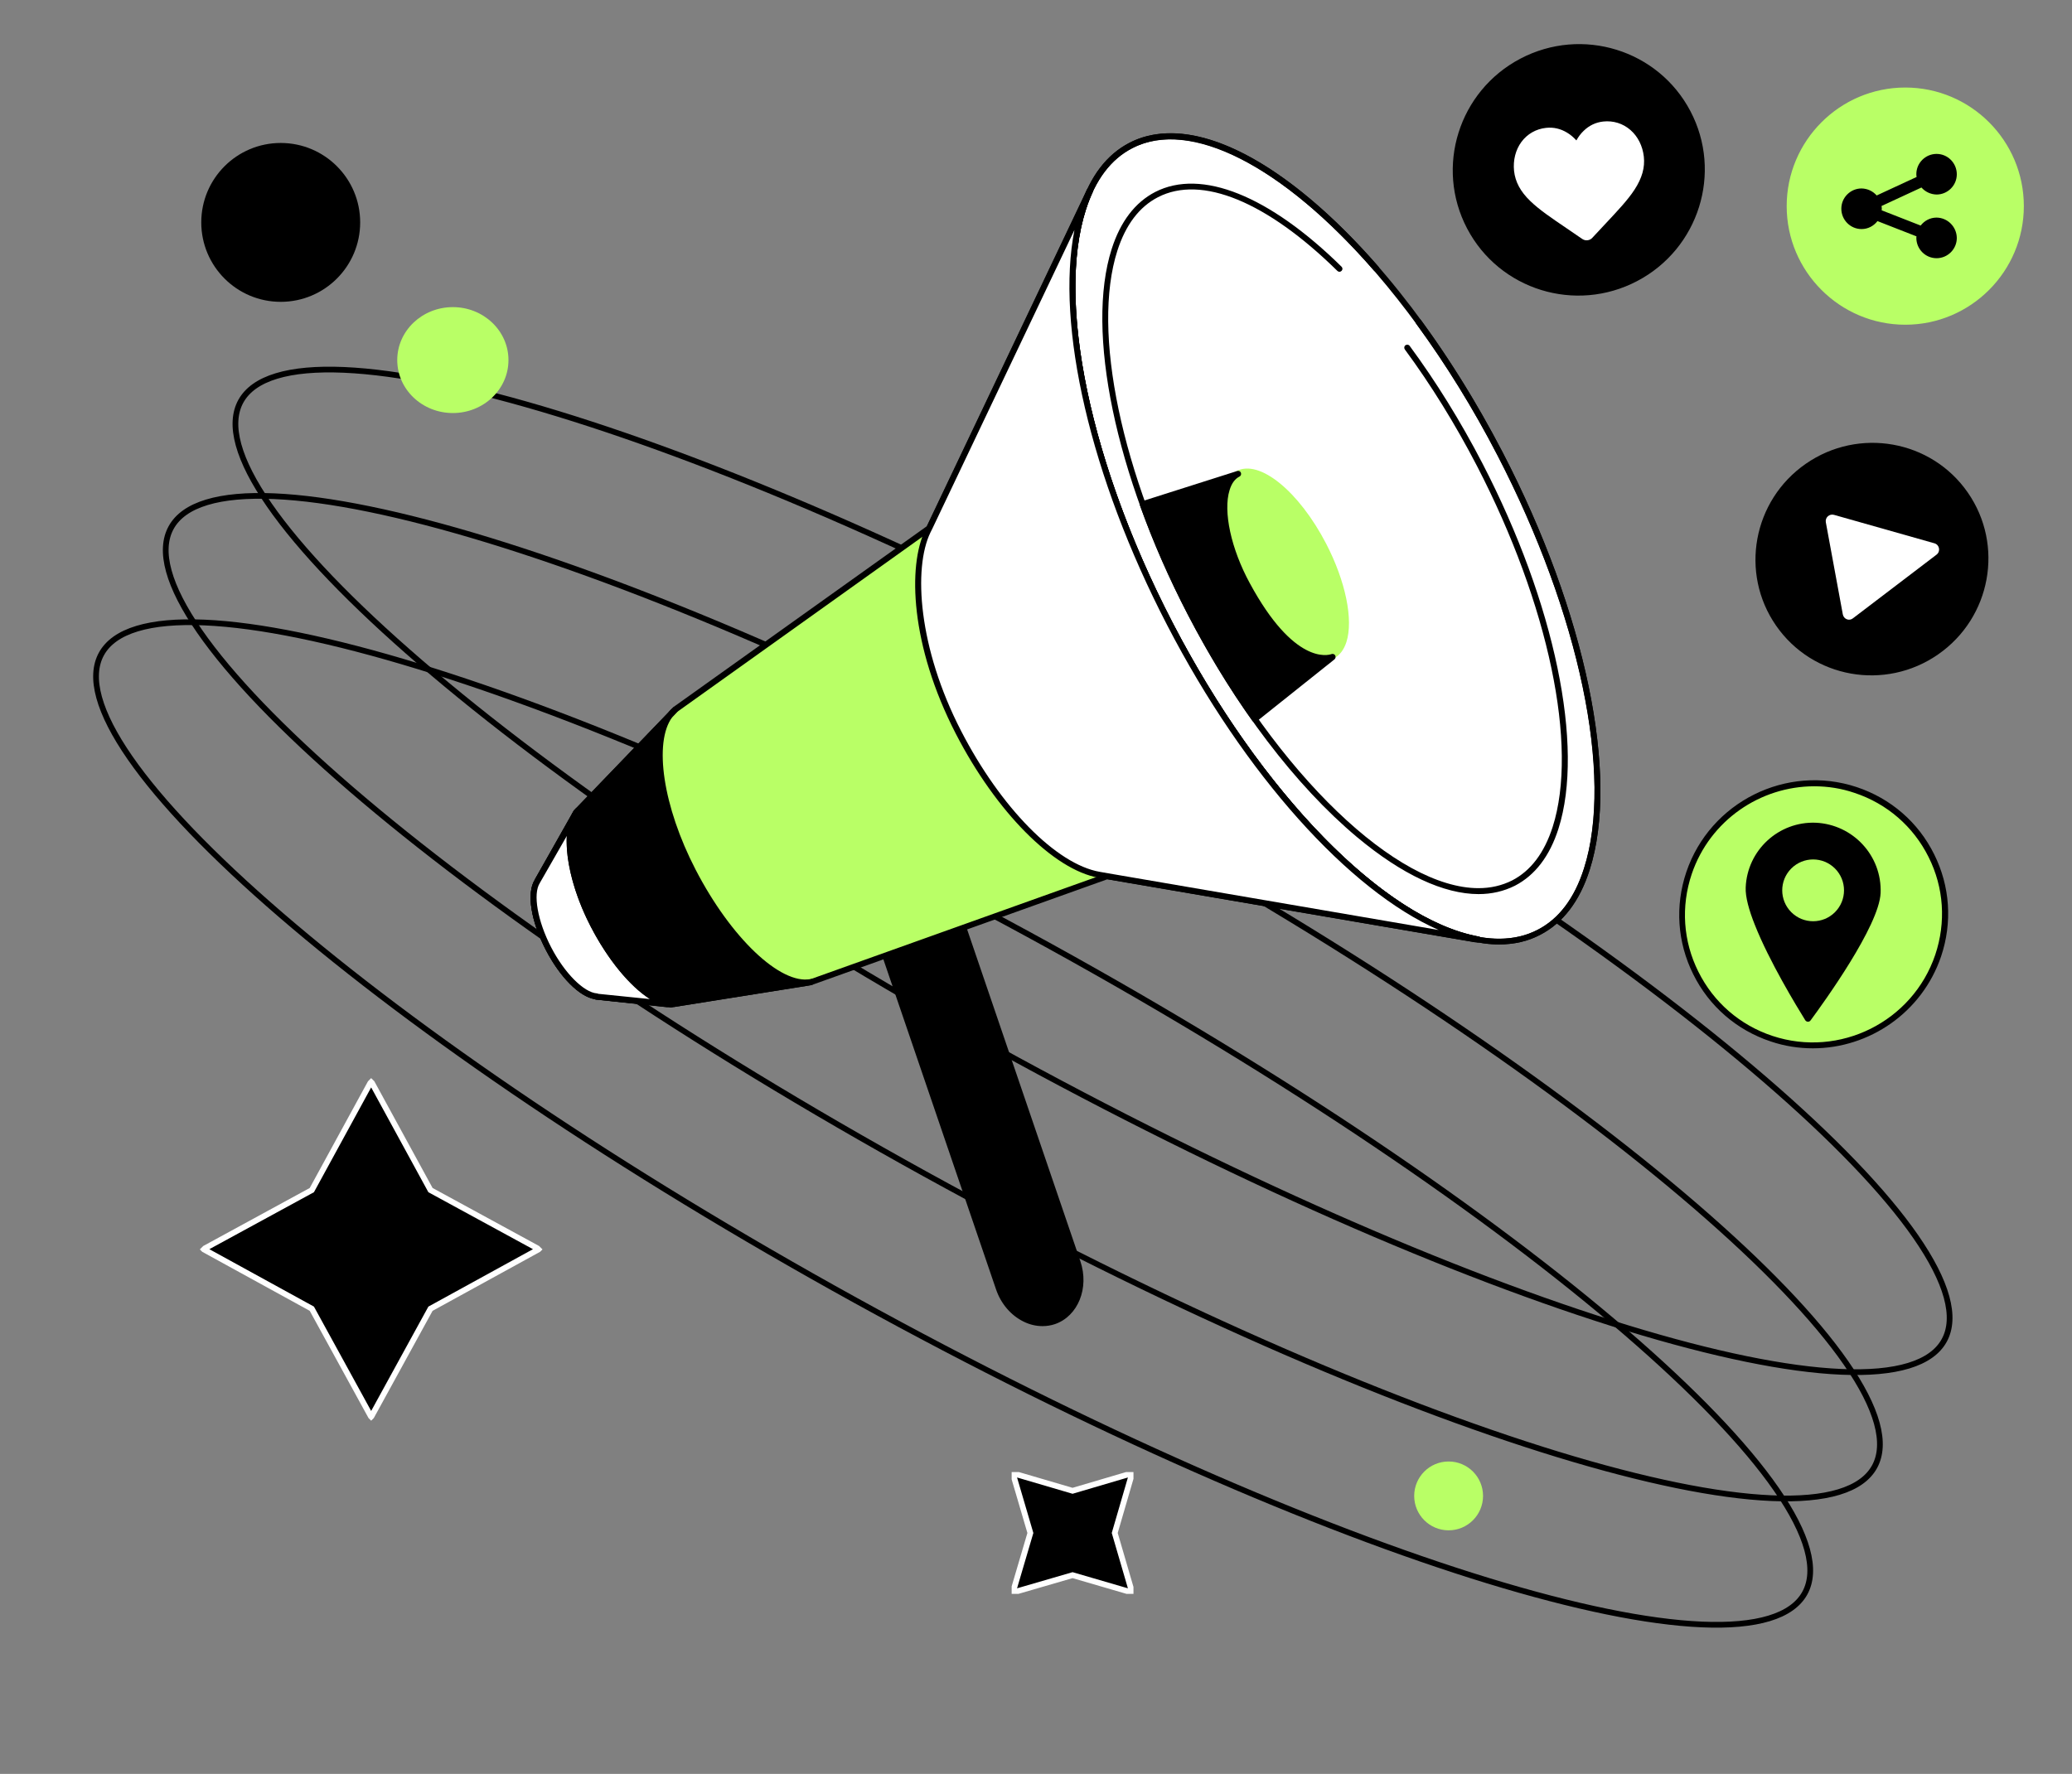 <svg width="362" height="310" viewBox="0 0 362 310" fill="none" xmlns="http://www.w3.org/2000/svg">
<rect x="0" y="0" width="362" height="310" fill="#808080" stroke="none"/>
<g clip-path="url(#clip0_343_698)">
<path d="M187.387 260.526L197.793 257.46L194.756 267.896L197.793 278.302L187.387 275.266L176.951 278.302L180.017 267.896L176.951 257.46L187.387 260.526Z" fill="black" stroke="white" stroke-miterlimit="10"/>
</g>
<g clip-path="url(#clip1_343_698)">
<path d="M75.21 207.977L94.157 218.3L75.21 228.706L64.846 247.612L54.481 228.706L35.534 218.3L54.481 207.977L64.846 188.989L75.21 207.977Z" fill="black" stroke="white" stroke-miterlimit="10"/>
</g>
<path d="M339.669 234.26C338.559 236.273 336.482 237.747 333.446 238.668C330.407 239.59 326.451 239.941 321.671 239.735C312.112 239.323 299.369 236.686 284.318 232.08C254.225 222.869 215.015 205.815 173.826 183.096C132.638 160.377 97.296 136.309 73.453 115.768C61.528 105.496 52.5 96.123 47.053 88.258C44.328 84.324 42.515 80.791 41.674 77.729C40.833 74.67 40.972 72.126 42.082 70.113C43.193 68.101 45.27 66.626 48.306 65.705C51.345 64.784 55.3 64.432 60.081 64.638C69.64 65.051 82.383 67.687 97.434 72.293C127.526 81.504 166.737 98.558 207.925 121.277C249.114 143.996 284.455 168.065 308.299 188.605C320.223 198.878 329.251 208.25 334.699 216.116C337.424 220.049 339.236 223.582 340.078 226.644C340.919 229.703 340.78 232.247 339.669 234.26Z" stroke="black"/>
<path d="M327.492 256.336C326.381 258.348 324.304 259.823 321.268 260.744C318.229 261.665 314.274 262.017 309.493 261.811C299.935 261.398 287.191 258.762 272.14 254.156C242.048 244.945 202.837 227.891 161.649 205.172C120.46 182.453 85.119 158.384 61.276 137.844C49.351 127.571 40.323 118.199 34.875 110.333C32.15 106.4 30.338 102.867 29.496 99.805C28.655 96.745 28.794 94.202 29.905 92.189C31.015 90.176 33.092 88.701 36.129 87.781C39.167 86.859 43.123 86.508 47.903 86.714C57.462 87.126 70.206 89.763 85.256 94.369C115.349 103.58 154.559 120.634 195.748 143.353C236.936 166.072 272.278 190.14 296.121 210.68C308.046 220.953 317.074 230.326 322.522 238.191C325.246 242.125 327.059 245.658 327.9 248.72C328.741 251.779 328.602 254.323 327.492 256.336Z" stroke="black"/>
<path d="M315.316 278.411C314.206 280.424 312.128 281.898 309.092 282.819C306.053 283.741 302.098 284.092 297.318 283.886C287.759 283.474 275.015 280.837 259.965 276.231C229.872 267.02 190.661 249.966 149.473 227.247C108.285 204.528 72.943 180.46 49.1 159.919C37.175 149.646 28.147 140.274 22.699 132.409C19.974 128.475 18.162 124.942 17.32 121.88C16.479 118.821 16.619 116.277 17.729 114.264C18.839 112.251 20.916 110.777 23.953 109.856C26.992 108.934 30.947 108.583 35.727 108.789C45.286 109.201 58.03 111.838 73.08 116.444C103.173 125.655 142.384 142.709 183.572 165.428C224.76 188.147 260.102 212.215 283.945 232.756C295.87 243.029 304.898 252.401 310.346 260.266C313.07 264.2 314.883 267.733 315.724 270.795C316.565 273.854 316.426 276.398 315.316 278.411Z" stroke="black"/>
<ellipse cx="79.119" cy="62.926" rx="9.716" ry="9.254" fill="#B9FF66"/>
<circle cx="253.089" cy="261.418" r="6.015" fill="#B9FF66"/>
<circle cx="49.045" cy="38.866" r="13.881" fill="black"/>
<path d="M184.179 230.899C180.385 232.196 176.048 229.626 174.539 225.169L151.064 156.39L164.782 151.698L188.28 220.571C189.789 224.981 187.95 229.602 184.179 230.899Z" fill="black"/>
<path d="M182.129 231.747C181.022 231.747 179.89 231.488 178.806 230.946C176.614 229.861 174.87 227.833 174.022 225.334L150.547 156.555C150.452 156.296 150.594 155.989 150.877 155.895L164.594 151.203C164.735 151.156 164.877 151.156 164.995 151.226C165.112 151.297 165.207 151.391 165.254 151.533L188.752 220.406C190.331 225.075 188.352 230.003 184.321 231.394C183.638 231.63 182.884 231.747 182.129 231.747ZM151.725 156.72L175.035 225.004C175.789 227.244 177.345 229.083 179.277 230.026C180.833 230.781 182.506 230.922 184.015 230.403C187.503 229.201 189.2 224.862 187.786 220.736L164.452 152.358L151.725 156.72Z" fill="black"/>
<path d="M162.353 92.327L117.973 123.993L100.697 141.937L93.909 153.938L93.885 154.033C92.542 156.107 93.319 160.894 95.841 165.775C98.316 170.585 101.804 173.933 104.255 174.122L104.185 174.169L117.219 175.583L141.613 171.693L193.394 153.16L257.761 164.195L258.209 164.219C242.041 161.2 220.216 139.579 204.354 108.997C188.515 78.439 183.471 48.235 190.424 33.334H190.401L162.707 91.573L162.353 92.327Z" fill="#B9FF66"/>
<path d="M268.908 162.887C284.816 154.622 281.74 117.155 262.037 79.201C242.335 41.248 213.467 17.18 197.559 25.445C181.652 33.709 184.728 71.177 204.43 109.13C224.132 147.084 253 171.152 268.908 162.887Z" fill="white"/>
<path d="M261.912 165.044C254.983 165.044 246.639 161.177 237.659 153.656C225.427 143.422 213.43 127.648 203.885 109.21C189.437 81.293 183.474 52.668 188.706 36.281C190.45 30.811 193.373 26.991 197.356 24.94C205.275 20.884 216.424 24.327 228.774 34.654C241.006 44.887 253.003 60.661 262.548 79.1C277.02 107.017 282.983 135.641 277.727 152.029C275.983 157.499 273.06 161.319 269.077 163.37C266.932 164.502 264.528 165.044 261.912 165.044ZM204.568 24.327C202.141 24.327 199.878 24.822 197.851 25.883C194.104 27.793 191.369 31.424 189.72 36.635C184.558 52.786 190.497 81.104 204.827 108.785C224.343 146.44 252.956 170.538 268.629 162.498C272.377 160.588 275.111 156.957 276.761 151.746C281.922 135.594 275.983 107.276 261.653 79.595C244.659 46.821 220.807 24.327 204.568 24.327Z" fill="black"/>
<path d="M261.91 165.043C254.981 165.043 246.637 161.177 237.657 153.655C225.425 143.422 213.428 127.648 203.883 109.209C189.435 81.292 183.472 52.668 188.704 36.281C190.448 30.81 193.371 26.991 197.354 24.939C202.657 22.204 209.586 22.888 217.388 26.896C224.859 30.739 232.944 37.554 240.816 46.584C241.004 46.797 240.981 47.127 240.769 47.315C240.556 47.504 240.226 47.48 240.038 47.268C224.058 28.924 207.89 20.719 197.849 25.882C194.102 27.792 191.368 31.423 189.718 36.634C184.556 52.785 190.495 81.103 204.826 108.785C221.795 141.536 245.671 164.053 261.886 164.053C264.314 164.053 266.577 163.558 268.604 162.497C272.351 160.587 275.085 156.956 276.735 151.745C281.897 135.594 275.957 107.276 261.627 79.594C257.361 71.342 252.553 63.585 247.391 56.535C247.226 56.299 247.274 55.969 247.509 55.804C247.745 55.639 248.075 55.686 248.24 55.922C253.449 63.019 258.257 70.823 262.57 79.123C277.018 107.016 282.981 135.641 277.725 152.028C275.981 157.498 273.058 161.318 269.075 163.369C266.93 164.501 264.526 165.043 261.91 165.043Z" fill="black"/>
<path d="M232.813 114.573C236.499 112.659 235.79 103.986 231.23 95.203C226.671 86.419 219.987 80.851 216.302 82.766C212.616 84.68 213.325 93.353 217.885 102.136C222.444 110.92 229.128 116.488 232.813 114.573Z" fill="#B9FF66"/>
<path d="M231.199 115.481C227.145 115.481 221.489 110.247 217.411 102.348C214.017 95.793 212.627 89.05 213.876 85.159C214.324 83.792 215.054 82.825 216.068 82.306C220.075 80.255 226.933 85.843 231.694 95.015C235.088 101.57 236.479 108.314 235.23 112.204C234.782 113.572 234.051 114.538 233.038 115.057C232.472 115.34 231.859 115.481 231.199 115.481ZM217.906 82.896C217.411 82.896 216.94 82.99 216.539 83.202C215.762 83.603 215.196 84.358 214.842 85.466C213.687 89.097 215.031 95.558 218.307 101.877C222.644 110.247 229.172 115.882 232.543 114.137C233.321 113.737 233.886 112.982 234.24 111.874C235.395 108.219 234.028 101.782 230.775 95.463C226.957 88.13 221.489 82.896 217.906 82.896Z" fill="#B9FF66"/>
<path d="M258.328 156.248C252.247 156.248 244.941 152.853 237.069 146.275C226.368 137.315 215.857 123.498 207.513 107.37C194.857 82.942 189.648 57.878 194.22 43.519C195.752 38.709 198.321 35.361 201.833 33.545C209.894 29.419 221.749 34.182 234.382 46.608C234.594 46.82 234.594 47.126 234.382 47.339C234.17 47.551 233.863 47.551 233.651 47.339C221.348 35.243 209.917 30.527 202.304 34.465C199.052 36.139 196.671 39.275 195.21 43.825C190.708 57.925 195.894 82.683 208.432 106.898C223.257 135.546 244.116 155.211 258.305 155.211C260.426 155.211 262.382 154.763 264.173 153.867C267.426 152.193 269.806 149.057 271.268 144.506C275.769 130.406 270.584 105.649 258.045 81.433C254.251 74.124 250.008 67.263 245.436 61.061C245.271 60.825 245.318 60.495 245.554 60.33C245.789 60.165 246.119 60.212 246.284 60.448C250.904 66.72 255.17 73.605 258.988 80.962C271.645 105.389 276.854 130.453 272.281 144.813C270.749 149.623 268.18 152.971 264.668 154.786C262.736 155.753 260.615 156.248 258.328 156.248Z" fill="black"/>
<path d="M117.244 176.079C117.22 176.079 117.197 176.079 117.197 176.079L104.163 174.664C104.092 174.664 104.022 174.641 103.951 174.593C101.264 174.169 97.87 170.774 95.395 166.011C92.755 160.988 91.978 156.084 93.415 153.773L93.439 153.703L100.227 141.678C100.25 141.63 100.274 141.607 100.298 141.583L117.574 123.64C117.597 123.616 117.621 123.593 117.645 123.569L161.907 91.974L189.908 33.098C189.978 32.98 190.073 32.886 190.214 32.839C190.355 32.791 190.497 32.791 190.615 32.862C190.874 32.98 190.992 33.286 190.874 33.546C183.78 48.754 189.389 78.982 204.803 108.738C220.241 138.542 241.76 160.611 258.329 163.653C258.588 163.7 258.777 163.936 258.753 164.219C258.73 164.478 258.494 164.667 258.235 164.69L257.787 164.667C257.763 164.667 257.74 164.667 257.716 164.667L193.467 153.656L141.803 172.141C141.779 172.141 141.732 172.165 141.709 172.165L117.315 176.055C117.291 176.079 117.267 176.079 117.244 176.079ZM104.54 173.674L117.244 175.041L141.52 171.151L193.278 152.642C193.372 152.618 193.443 152.594 193.537 152.618L251.376 162.521C235.75 155.66 217.484 135.406 203.931 109.233C190.473 83.25 184.463 56.865 187.763 40.195L162.827 92.54C162.78 92.61 162.732 92.681 162.662 92.728L118.328 124.394L101.123 142.243L94.335 154.269C94.335 154.292 94.311 154.316 94.311 154.316C93.085 156.226 93.91 160.941 96.291 165.539C98.624 170.043 101.995 173.438 104.304 173.603C104.399 173.603 104.469 173.627 104.54 173.674Z" fill="black"/>
<path d="M162.424 92.139L190.4 33.31H190.424C183.471 48.212 188.538 78.416 204.353 108.974C220.215 139.579 242.04 161.201 258.256 164.172L257.808 164.148L193.535 153.137L192.05 152.877C184.579 151.557 174.609 141.843 167.468 127.978C160.138 113.76 158.841 99.59 162.094 92.846L162.424 92.139Z" fill="white"/>
<path d="M258.257 164.69C258.234 164.69 258.257 164.69 258.257 164.69L257.786 164.667C257.762 164.667 257.739 164.667 257.715 164.667L193.442 153.655L191.957 153.396C184.061 152.005 174.044 141.89 166.997 128.238C159.007 112.723 158.607 98.906 161.624 92.634L161.977 91.927L189.954 33.121C190.024 33.003 190.119 32.909 190.26 32.862C190.401 32.815 190.543 32.815 190.661 32.886C190.92 33.003 191.038 33.31 190.92 33.569C183.826 48.778 189.435 79.005 204.849 108.762C220.287 138.565 241.806 160.635 258.375 163.676C258.634 163.723 258.823 163.959 258.799 164.242C258.729 164.478 258.516 164.69 258.257 164.69ZM187.715 40.195L162.896 92.374L162.543 93.082C159.549 99.307 160.422 113.218 167.917 127.742C174.822 141.135 184.556 151.038 192.146 152.359L193.63 152.618L251.351 162.521C235.725 155.66 217.459 135.406 203.907 109.233C190.449 83.249 184.439 56.865 187.715 40.195Z" fill="black"/>
<path d="M116.536 176.008C116.512 176.008 116.489 176.008 116.489 176.008L104.138 174.687C104.068 174.687 103.997 174.664 103.926 174.617C101.239 174.192 97.845 170.797 95.371 166.034C92.754 160.988 91.977 156.084 93.414 153.773L93.438 153.702L100.226 141.677C100.367 141.418 100.674 141.347 100.933 141.489C101.192 141.63 101.263 141.937 101.121 142.196L94.334 154.268C94.334 154.292 94.31 154.315 94.31 154.315C93.084 156.225 93.909 160.941 96.29 165.539C98.623 170.042 101.994 173.438 104.303 173.603C104.374 173.603 104.468 173.626 104.515 173.673L116.583 174.97C116.866 174.994 117.078 175.253 117.031 175.536C117.007 175.796 116.795 176.008 116.536 176.008Z" fill="black"/>
<path d="M117.36 175.489C113.353 175.206 107.744 169.524 103.666 161.672C99.353 153.349 98.34 144.742 100.979 141.677L93.932 153.938L93.885 154.032C92.542 156.107 93.319 160.894 95.841 165.775C98.316 170.585 101.804 173.933 104.255 174.121L104.185 174.169L117.36 175.489Z" fill="white"/>
<path d="M117.361 176.008C117.337 176.008 117.337 176.008 117.313 176.008C117.219 176.008 117.101 175.984 117.007 175.984L104.138 174.688C104.068 174.688 103.997 174.664 103.926 174.617C101.239 174.192 97.845 170.797 95.371 166.034C92.754 160.988 91.977 156.084 93.414 153.773L93.438 153.703L99.637 142.904C99.872 142.29 100.179 141.748 100.556 141.3C100.721 141.088 101.027 141.064 101.239 141.206C101.451 141.371 101.522 141.654 101.381 141.89L100.509 143.375C99.118 147.124 100.485 154.481 104.068 161.366C107.957 168.887 113.26 174.381 117.054 174.876L117.337 174.9C117.62 174.923 117.832 175.183 117.808 175.466C117.832 175.796 117.62 176.008 117.361 176.008ZM104.515 173.674L113.519 174.593C110.054 172.377 106.236 167.803 103.196 161.908C100.249 156.225 98.788 150.331 99.024 146.087L94.334 154.268C94.334 154.292 94.31 154.316 94.31 154.316C93.084 156.225 93.909 160.941 96.29 165.539C98.623 170.043 101.994 173.438 104.303 173.603C104.374 173.603 104.468 173.627 104.515 173.674Z" fill="black"/>
<path d="M140.742 171.787L141.779 171.575C136.17 172.754 127.308 164.265 121.062 152.217C114.675 139.909 113.473 127.624 117.998 123.993L117.409 124.583L101.028 141.606C98.341 144.624 99.331 153.278 103.668 161.648C107.84 169.712 113.756 175.465 117.786 175.442L140.742 171.787Z" fill="black"/>
<path d="M117.762 175.984C113.473 175.984 107.51 170.207 103.196 161.908C98.813 153.419 97.705 144.554 100.627 141.276L116.702 124.583C116.984 124.205 117.314 123.875 117.668 123.592C117.88 123.427 118.186 123.451 118.375 123.639C118.564 123.852 118.564 124.158 118.375 124.347L117.456 125.314C114.18 129.699 115.806 140.923 121.533 151.981C127.708 163.912 136.335 172.094 141.614 171.103L141.685 171.08C141.968 171.033 142.227 171.198 142.298 171.481C142.345 171.763 142.18 172.023 141.897 172.094C141.873 172.094 141.85 172.094 141.826 172.117L140.86 172.306H140.836L117.88 175.96C117.833 175.96 117.786 175.984 117.762 175.984ZM115.335 127.506L101.405 141.984C98.813 144.907 99.991 153.443 104.139 161.436C108.193 169.264 113.92 174.923 117.762 174.947L138.032 171.716C132.564 169.783 125.823 162.497 120.614 152.476C115.665 142.927 113.755 133.212 115.335 127.506Z" fill="black"/>
<path d="M216.304 82.754C212.604 84.64 213.146 93.388 217.86 102.112C225.755 116.707 232.048 114.986 232.779 114.727C232.803 114.727 232.803 114.75 232.779 114.75L219.227 125.667C215.244 120.079 211.449 113.854 207.961 107.134C204.637 100.697 201.833 94.284 199.617 88.059L216.304 82.754Z" fill="black"/>
<path d="M219.227 126.186C219.203 126.186 219.18 126.186 219.156 126.186C219.015 126.162 218.897 126.091 218.803 125.974C214.725 120.244 210.931 113.972 207.513 107.394C204.237 101.074 201.409 94.638 199.146 88.271C199.099 88.13 199.099 87.988 199.17 87.87C199.24 87.752 199.335 87.658 199.476 87.611L216.163 82.306C216.422 82.235 216.705 82.353 216.799 82.612C216.894 82.872 216.799 83.155 216.564 83.273C215.762 83.673 215.173 84.475 214.82 85.654C213.665 89.356 215.079 95.911 218.355 101.923C226.062 116.165 232.002 114.538 232.638 114.302C232.874 114.208 233.156 114.326 233.274 114.538C233.392 114.75 233.345 115.057 233.156 115.222L219.557 126.068C219.463 126.139 219.345 126.186 219.227 126.186ZM200.301 88.389C202.54 94.543 205.274 100.768 208.432 106.898C211.732 113.265 215.409 119.324 219.345 124.912L231.106 115.434C228.419 115.316 223.352 113.312 217.412 102.348C213.971 96.005 212.557 89.309 213.806 85.277C213.971 84.758 214.16 84.31 214.395 83.886L200.301 88.389Z" fill="black"/>
<path d="M286.031 49.117C296.806 43.457 300.973 30.167 295.339 19.434C289.705 8.701 276.403 4.589 265.629 10.249C254.854 15.91 250.686 29.199 256.32 39.932C261.954 50.665 275.256 54.778 286.031 49.117Z" fill="black"/>
<path d="M265.793 24.821C266.83 23.406 268.362 22.534 270.107 22.345C271.426 22.204 272.652 22.487 273.807 23.194C274.396 23.548 274.915 23.996 275.41 24.538C275.763 23.901 276.187 23.336 276.682 22.864C277.649 21.921 278.804 21.379 280.1 21.237C281.844 21.049 283.541 21.567 284.861 22.723C286.157 23.854 286.982 25.505 287.194 27.368C287.406 29.277 286.888 31.117 285.568 33.144C284.389 34.96 282.598 36.846 280.524 39.063C279.817 39.817 279.016 40.666 278.191 41.562C277.979 41.798 277.672 41.963 277.342 41.986C277.012 42.033 276.706 41.939 276.423 41.751C275.41 41.043 274.443 40.383 273.595 39.817C271.096 38.119 268.928 36.657 267.373 35.148C265.628 33.474 264.733 31.777 264.521 29.867C264.332 28.004 264.78 26.212 265.793 24.821Z" fill="white"/>
<path d="M347.156 50.318C355.044 42.427 355.044 29.633 347.156 21.741C339.268 13.85 326.479 13.85 318.591 21.741C310.703 29.633 310.703 42.427 318.591 50.318C326.479 58.209 339.268 58.209 347.156 50.318Z" fill="#B9FF66"/>
<path d="M332.87 56.747C321.462 56.747 312.152 47.457 312.152 36.022C312.152 24.61 321.439 15.296 332.87 15.296C344.301 15.296 353.587 24.586 353.587 36.022C353.587 47.434 344.301 56.747 332.87 56.747ZM332.87 16.333C322.028 16.333 313.189 25.152 313.189 36.022C313.189 46.868 322.004 55.71 332.87 55.71C343.711 55.71 352.55 46.891 352.55 36.022C352.55 25.175 343.735 16.333 332.87 16.333Z" fill="#B9FF66"/>
<path d="M338.339 38.026C337.208 38.026 336.218 38.568 335.558 39.417L328.746 36.752C328.746 36.658 328.77 36.587 328.77 36.493C328.77 36.328 328.746 36.163 328.723 35.998L335.699 32.768C336.336 33.498 337.278 33.97 338.339 33.994C340.272 33.994 341.874 32.414 341.874 30.457C341.874 28.5 340.295 26.896 338.339 26.896C336.406 26.896 334.804 28.476 334.804 30.433C334.804 30.598 334.827 30.763 334.851 30.928L327.874 34.159C327.238 33.428 326.295 32.956 325.235 32.933C323.302 32.933 321.699 34.512 321.699 36.469C321.699 38.426 323.278 40.03 325.235 40.03C326.366 40.03 327.356 39.487 328.016 38.639L334.827 41.303C334.827 41.397 334.804 41.468 334.804 41.562C334.804 43.519 336.383 45.123 338.339 45.123C340.272 45.123 341.874 43.543 341.874 41.586C341.851 39.629 340.272 38.049 338.339 38.026Z" fill="black"/>
<path d="M338.606 114.365C347.855 107.942 350.179 95.277 343.796 86.077C337.413 76.877 324.74 74.626 315.49 81.049C306.241 87.472 303.917 100.136 310.3 109.336C316.683 118.536 329.356 120.788 338.606 114.365Z" fill="black"/>
<path d="M321.96 107.37L318.99 91.266C318.848 90.441 319.603 89.757 320.404 89.969L337.963 94.944C338.859 95.204 339.071 96.359 338.34 96.925L323.727 108.054C323.091 108.573 322.125 108.219 321.96 107.37Z" fill="white"/>
<path d="M326.852 180.33C338.275 174.767 343.054 161.051 337.528 149.694C332.001 138.337 318.261 133.64 306.839 139.203C295.416 144.766 290.636 158.483 296.163 169.839C301.69 181.196 315.43 185.893 326.852 180.33Z" fill="#B9FF66"/>
<path d="M316.73 183.199C314.279 183.199 311.78 182.821 309.353 181.996C303.413 180.015 298.605 175.866 295.824 170.254C293.043 164.666 292.619 158.323 294.622 152.381C298.77 140.144 312.11 133.471 324.39 137.55C330.329 139.531 335.137 143.681 337.918 149.292C340.7 154.881 341.124 161.223 339.121 167.165C335.774 176.974 326.558 183.199 316.73 183.199ZM316.965 137.409C307.561 137.409 298.747 143.351 295.565 152.735C293.656 158.417 294.056 164.477 296.72 169.806C299.383 175.158 303.979 179.143 309.659 181.029C321.396 184.92 334.147 178.554 338.107 166.859C340.016 161.176 339.615 155.116 336.952 149.788C334.289 144.435 329.693 140.45 324.013 138.564C321.679 137.763 319.299 137.409 316.965 137.409Z" fill="black"/>
<path d="M328.561 156.06C328.325 161.79 318.638 175.182 316.328 178.318C316.093 178.648 315.598 178.625 315.386 178.271C313.924 175.913 309.093 167.991 306.571 161.578C305.557 159.031 304.921 156.72 304.992 155.093C305.251 148.586 310.743 143.516 317.248 143.776C323.753 144.082 328.82 149.552 328.561 156.06Z" fill="black"/>
<path d="M320.588 159.41C322.696 157.302 322.696 153.883 320.588 151.774C318.48 149.666 315.063 149.666 312.955 151.774C310.847 153.883 310.847 157.302 312.955 159.41C315.063 161.519 318.48 161.519 320.588 159.41Z" fill="#B9FF66"/>
<defs>
<clipPath id="clip0_343_698">
<rect width="21.284" height="21.284" fill="white" transform="translate(176.746 257.254)"/>
</clipPath>
<clipPath id="clip1_343_698">
<rect width="42.332" height="42.332" fill="white" transform="translate(64.846 188.408) rotate(45)"/>
</clipPath>
</defs>
</svg>
